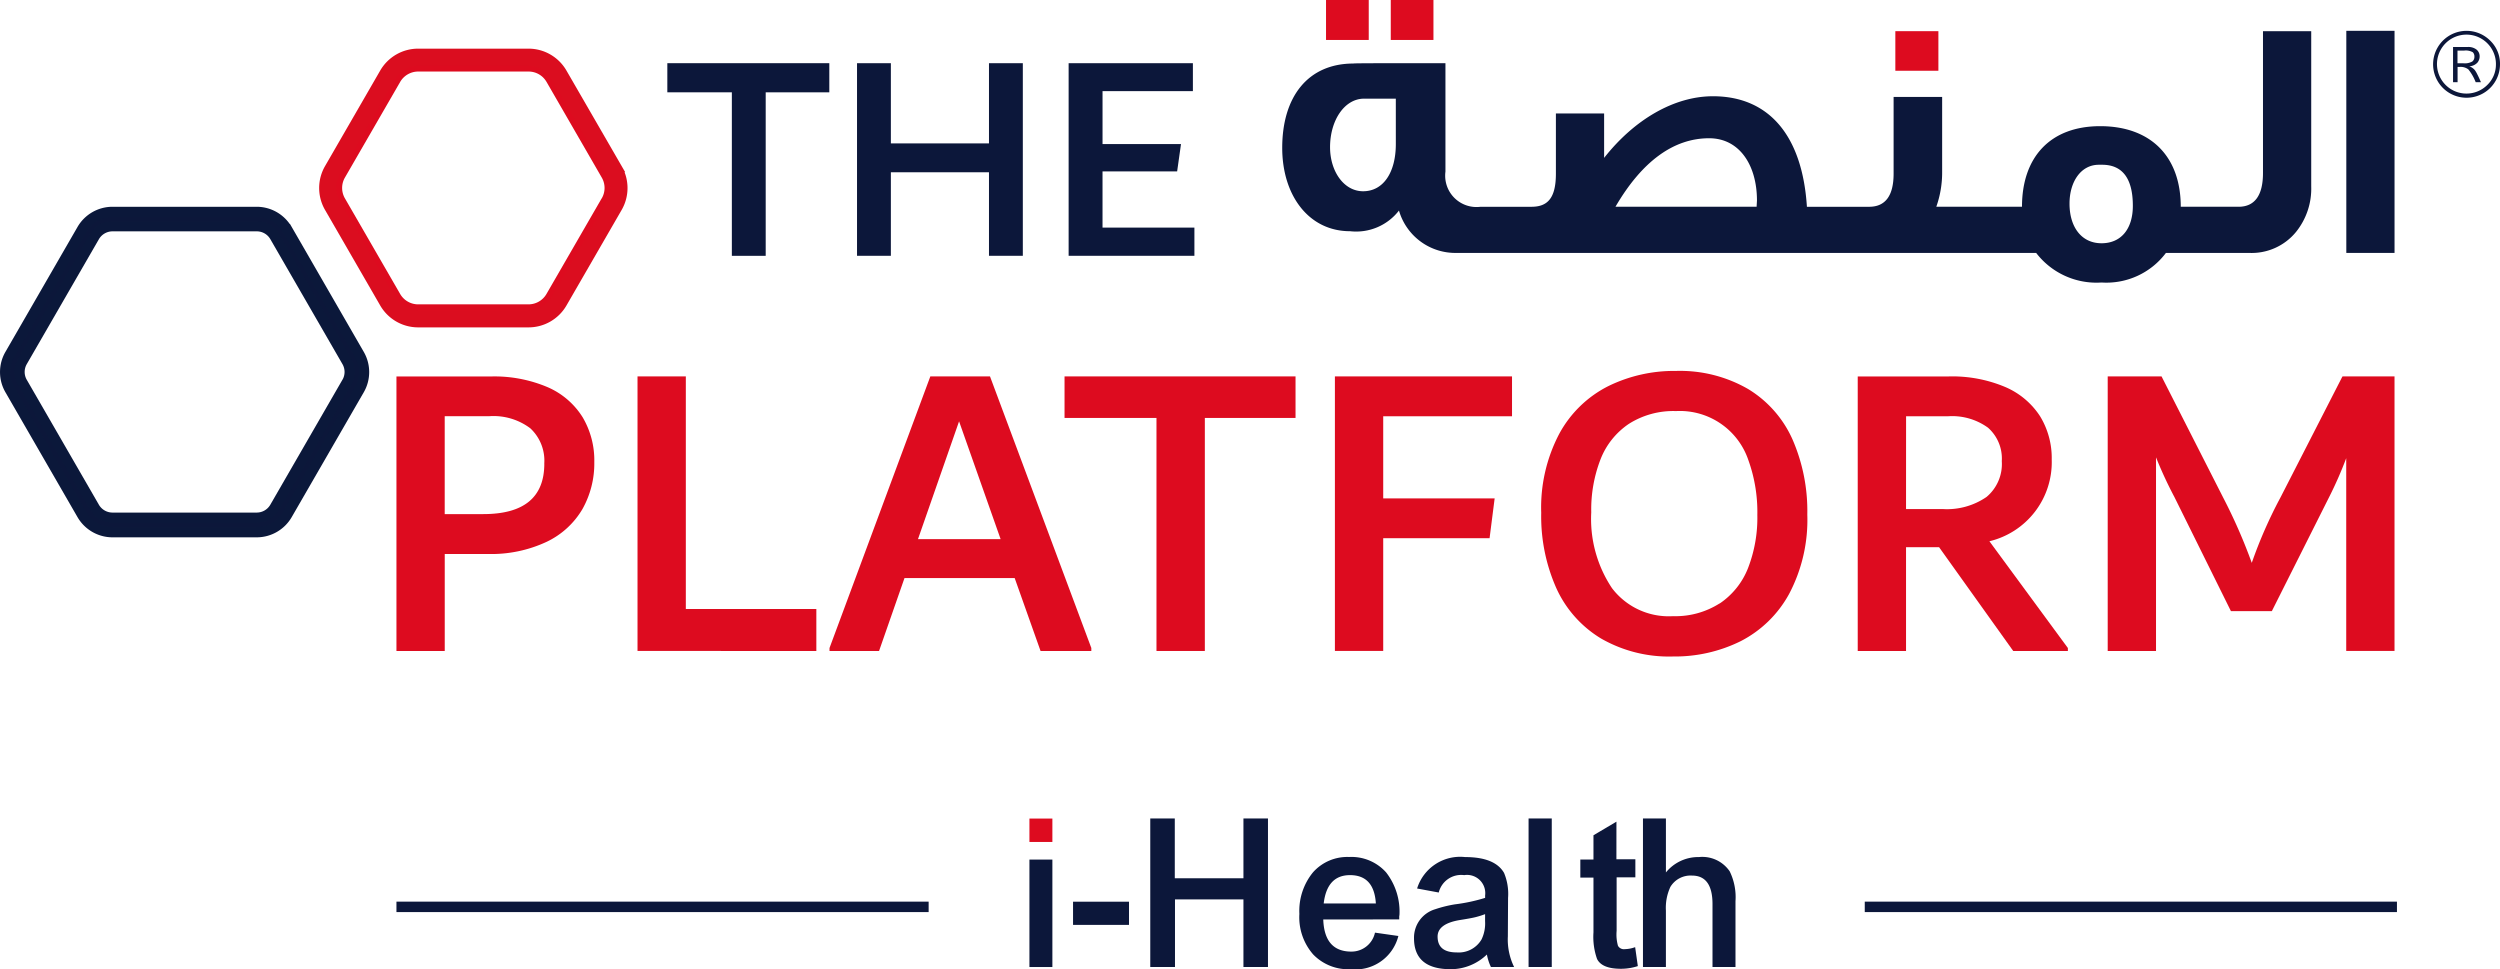 <svg xmlns="http://www.w3.org/2000/svg" width="162.493" height="62.999" viewBox="0 0 162.493 62.999">
  <g id="Group_3106" data-name="Group 3106" transform="translate(-1164.72 -2815.269)">
    <g id="Group_2653" data-name="Group 2653" transform="translate(1164.72 2815.269)">
      <rect id="Rectangle_2565" data-name="Rectangle 2565" width="1.492" height="1.521" transform="translate(66.91 53.204)" fill="#dd0b1f"/>
      <rect id="Rectangle_2566" data-name="Rectangle 2566" width="1.492" height="6.984" transform="translate(66.91 55.87)" fill="#0c173a"/>
      <rect id="Rectangle_2567" data-name="Rectangle 2567" width="3.637" height="1.507" transform="translate(69.745 58.608)" fill="#0c173a"/>
      <path id="Path_4530" data-name="Path 4530" d="M642.176,121.3h1.594v3.883h4.462V121.3h1.595v9.651h-1.595v-4.391h-4.449v4.391h-1.607Zm11.244,6.564q.072,2.087,1.825,2.087a1.56,1.56,0,0,0,1.537-1.232l1.52.217a2.875,2.875,0,0,1-3.086,2.159,3.168,3.168,0,0,1-2.448-.956,3.664,3.664,0,0,1-.9-2.637,3.961,3.961,0,0,1,.883-2.7,2.98,2.98,0,0,1,2.347-1,3.021,3.021,0,0,1,2.406,1,4.142,4.142,0,0,1,.868,2.782.4.4,0,0,0-.014.116v.159Zm3.419-1.043q-.115-1.841-1.68-1.84-1.493,0-1.71,1.84Zm2.681-.971a2.929,2.929,0,0,1,3.116-2.043q1.94,0,2.535,1.029a3.527,3.527,0,0,1,.261,1.623l-.014,2.507a4.078,4.078,0,0,0,.406,1.985h-1.507a3.3,3.3,0,0,1-.261-.811,3.386,3.386,0,0,1-2.347.956q-2.391,0-2.39-2.014a1.924,1.924,0,0,1,1.376-1.884,8.125,8.125,0,0,1,1.29-.319,11.146,11.146,0,0,0,1.956-.42V126.3a1.185,1.185,0,0,0-1.362-1.319,1.5,1.5,0,0,0-1.652,1.13Zm4.419,1.666a5.445,5.445,0,0,1-.638.2q-.289.072-1.029.188-1.421.246-1.42,1.072,0,1.03,1.246,1.029a1.719,1.719,0,0,0,1.608-.84,2.385,2.385,0,0,0,.232-1.188Zm2.826-6.216h1.507v9.651h-1.507Zm5.709,2.652h1.232v1.174h-1.218v3.478a2.72,2.72,0,0,0,.088.971.442.442,0,0,0,.449.217,2.078,2.078,0,0,0,.667-.13l.174,1.232a3.55,3.55,0,0,1-1.1.174q-1.232,0-1.55-.638a4.327,4.327,0,0,1-.233-1.724v-3.565h-.854v-1.174h.854V122.39l1.493-.884ZM674.2,121.3h1.492v3.507a2.706,2.706,0,0,1,2.145-1,2.151,2.151,0,0,1,2,.927,3.821,3.821,0,0,1,.377,1.942v4.275H678.72v-4.086q0-1.854-1.333-1.855a1.526,1.526,0,0,0-1.406.739,3.229,3.229,0,0,0-.29,1.536v3.666H674.2Z" transform="translate(-567.412 -68.1)" fill="#0c173a"/>
      <path id="Path_4531" data-name="Path 4531" d="M597.907,90.273a5.032,5.032,0,0,1,2.273,1.958,5.5,5.5,0,0,1,.756,2.905,6.057,6.057,0,0,1-.77,3.057,5.372,5.372,0,0,1-2.341,2.136,8.492,8.492,0,0,1-3.827.784h-2.783v6.307h-3.139V89.577h6.086A8.852,8.852,0,0,1,597.907,90.273Zm-.223,4.97a2.869,2.869,0,0,0-.909-2.3,3.978,3.978,0,0,0-2.67-.785h-2.892v6.363h2.506q3.968,0,3.968-3.277Z" transform="translate(-562.308 -65.106)" fill="#dd0b1f"/>
      <path id="Path_4532" data-name="Path 4532" d="M608.517,104.691H617v2.726H605.377V89.572h3.14Z" transform="translate(-563.94 -65.106)" fill="#dd0b1f"/>
      <path id="Path_4533" data-name="Path 4533" d="M629.587,89.571l6.586,17.653v.193h-3.3l-1.681-4.737h-7.163l-1.653,4.737h-3.22v-.193l6.553-17.653Zm-4.68,10.575h5.37l-2.7-7.655Z" transform="translate(-565.24 -65.106)" fill="#dd0b1f"/>
      <path id="Path_4534" data-name="Path 4534" d="M651.038,89.571v2.7h-5.895v15.147H642V92.271h-5.976v-2.7Z" transform="translate(-566.832 -65.106)" fill="#dd0b1f"/>
      <path id="Path_4535" data-name="Path 4535" d="M666.939,92.16h-8.372V97.5h7.243l-.33,2.588h-6.913v7.326h-3.14V89.572h11.512Z" transform="translate(-568.662 -65.106)" fill="#dd0b1f"/>
      <path id="Path_4536" data-name="Path 4536" d="M674.118,106.566a7.369,7.369,0,0,1-2.905-3.276,11.491,11.491,0,0,1-.979-4.889,10.3,10.3,0,0,1,1.185-5.161,7.427,7.427,0,0,1,3.167-3.071,9.7,9.7,0,0,1,4.405-.991,8.853,8.853,0,0,1,4.681,1.17,7.29,7.29,0,0,1,2.893,3.278,11.641,11.641,0,0,1,.964,4.888,10.306,10.306,0,0,1-1.185,5.162,7.469,7.469,0,0,1-3.152,3.07,9.64,9.64,0,0,1-4.392.992A8.854,8.854,0,0,1,674.118,106.566Zm7.712-2.27a4.944,4.944,0,0,0,1.845-2.3,9.051,9.051,0,0,0,.606-3.456,9.949,9.949,0,0,0-.579-3.553,4.7,4.7,0,0,0-4.708-3.2,5.391,5.391,0,0,0-3.057.827,4.93,4.93,0,0,0-1.845,2.3,9.025,9.025,0,0,0-.606,3.455,8.094,8.094,0,0,0,1.349,4.929,4.63,4.63,0,0,0,3.966,1.819,5.347,5.347,0,0,0,3.028-.829Z" transform="translate(-570.059 -65.068)" fill="#dd0b1f"/>
      <path id="Path_4537" data-name="Path 4537" d="M706.609,107.224v.193h-3.552l-4.82-6.747H696.09v6.747h-3.14V89.573h5.894a8.851,8.851,0,0,1,3.7.689,5.063,5.063,0,0,1,2.259,1.9,5.2,5.2,0,0,1,.756,2.808,5.284,5.284,0,0,1-4.05,5.315ZM696.09,98.191h2.367a4.528,4.528,0,0,0,2.864-.785,2.789,2.789,0,0,0,.993-2.327,2.675,2.675,0,0,0-.895-2.174,3.971,3.971,0,0,0-2.6-.744h-2.726Z" transform="translate(-572.203 -65.105)" fill="#dd0b1f"/>
      <path id="Path_4538" data-name="Path 4538" d="M729.533,89.571v17.844h-3.139V94.887a25.4,25.4,0,0,1-1.113,2.533l-3.722,7.408H718.9l-3.669-7.408a26.634,26.634,0,0,1-1.2-2.588v12.585h-3.14V89.573h3.5l3.992,7.849a35.409,35.409,0,0,1,1.872,4.268,29.725,29.725,0,0,1,1.875-4.268l4.019-7.849Z" transform="translate(-573.896 -65.106)" fill="#dd0b1f"/>
      <path id="Path_4539" data-name="Path 4539" d="M578.322,78.906a2.289,2.289,0,0,0-1.977-1.141h-9.381a2.292,2.292,0,0,0-1.978,1.141l-4.69,8.126a2.292,2.292,0,0,0,0,2.285l4.69,8.125a2.3,2.3,0,0,0,1.978,1.142h9.381a2.292,2.292,0,0,0,1.977-1.142l4.691-8.125a2.292,2.292,0,0,0,0-2.285Zm3.88,9.941-4.689,8.124a1.354,1.354,0,0,1-1.168.673h-9.38a1.354,1.354,0,0,1-1.167-.673l-4.691-8.124a1.359,1.359,0,0,1,0-1.349l4.691-8.124a1.354,1.354,0,0,1,1.167-.673h9.381a1.35,1.35,0,0,1,1.167.673L582.2,87.5A1.35,1.35,0,0,1,582.2,88.847Z" transform="translate(-559.658 -63.992)" fill="#0c173a"/>
      <path id="Path_4540" data-name="Path 4540" d="M578.3,78.883l.195-.112a2.513,2.513,0,0,0-2.172-1.253h-9.381a2.517,2.517,0,0,0-2.173,1.253L560.077,86.9a2.524,2.524,0,0,0,0,2.51l4.691,8.125a2.52,2.52,0,0,0,2.173,1.254h9.381a2.517,2.517,0,0,0,2.172-1.254l4.691-8.125a2.518,2.518,0,0,0,0-2.51l-4.692-8.127-.195.112L578.1,79l4.691,8.126a2.059,2.059,0,0,1,0,2.06l-4.69,8.125a2.068,2.068,0,0,1-1.783,1.03h-9.381a2.074,2.074,0,0,1-1.785-1.031h0l-4.689-8.125a2.065,2.065,0,0,1,0-2.06L565.157,79a2.07,2.07,0,0,1,1.785-1.029h9.38A2.066,2.066,0,0,1,578.1,79Zm3.88,9.941-.194-.112-4.69,8.124h0a1.129,1.129,0,0,1-.974.562h-9.379a1.13,1.13,0,0,1-.974-.562l-4.69-8.123a1.129,1.129,0,0,1,0-1.125h0l4.691-8.123h0a1.131,1.131,0,0,1,.974-.561h9.381a1.126,1.126,0,0,1,.974.561l4.689,8.123a1.128,1.128,0,0,1,0,1.125l.194.112.195.111a1.572,1.572,0,0,0,0-1.573l-4.689-8.124a1.572,1.572,0,0,0-1.361-.786H566.94a1.583,1.583,0,0,0-1.361.786l-4.692,8.127,0,0a1.576,1.576,0,0,0,0,1.572l4.69,8.125a1.578,1.578,0,0,0,1.361.785h9.381a1.577,1.577,0,0,0,1.363-.785l4.689-8.124Z" transform="translate(-559.634 -63.968)" fill="#004358"/>
      <path id="Path_4541" data-name="Path 4541" d="M578.311,78.895l.094-.053a2.4,2.4,0,0,0-2.071-1.2h-9.381a2.4,2.4,0,0,0-2.072,1.2l-4.69,8.125a2.4,2.4,0,0,0,0,2.394l4.69,8.125a2.4,2.4,0,0,0,2.072,1.2h9.382a2.4,2.4,0,0,0,2.071-1.2l4.69-8.125a2.4,2.4,0,0,0,0-2.395l-4.691-8.125-.094.053-.093.055,4.691,8.125a2.175,2.175,0,0,1,0,2.177l-4.69,8.125a2.183,2.183,0,0,1-1.885,1.087h-9.381a2.184,2.184,0,0,1-1.885-1.088l-4.69-8.125a2.182,2.182,0,0,1,0-2.177l4.69-8.125a2.182,2.182,0,0,1,1.885-1.088h9.381a2.179,2.179,0,0,1,1.884,1.088Zm3.88,9.941-.093-.054-4.69,8.124a1.246,1.246,0,0,1-1.074.619h-9.38a1.247,1.247,0,0,1-1.074-.62l-4.69-8.123a1.245,1.245,0,0,1,0-1.242l4.691-8.122a1.248,1.248,0,0,1,1.074-.62h9.381a1.24,1.24,0,0,1,1.073.62l4.69,8.123a1.245,1.245,0,0,1,0,1.241l.093.054.094.054a1.456,1.456,0,0,0,0-1.458l-4.69-8.124a1.457,1.457,0,0,0-1.261-.727h-9.382a1.463,1.463,0,0,0-1.261.727L561,87.432a1.468,1.468,0,0,0,0,1.458l4.69,8.123a1.466,1.466,0,0,0,1.262.728h9.38a1.462,1.462,0,0,0,1.262-.728l4.69-8.123Z" transform="translate(-559.646 -63.98)" fill="#0c173a"/>
      <path id="Path_4542" data-name="Path 4542" d="M578.287,78.871l.113.195.094-.053.195-.112-.113-.195a2.622,2.622,0,0,0-2.265-1.309H566.93a2.626,2.626,0,0,0-2.267,1.309l-4.689,8.125a2.623,2.623,0,0,0,0,2.618l4.69,8.125a2.63,2.63,0,0,0,2.266,1.308h9.383a2.628,2.628,0,0,0,2.266-1.307l4.69-8.125a2.623,2.623,0,0,0,0-2.618l-4.8-8.321-.288.167-.094.054-.195.111,4.8,8.321a1.958,1.958,0,0,1,0,1.953L578,97.242a1.957,1.957,0,0,1-1.69.975H566.93a1.958,1.958,0,0,1-1.69-.976l-4.69-8.124a1.957,1.957,0,0,1,0-1.953l4.69-8.125a1.957,1.957,0,0,1,1.691-.975h9.38a1.956,1.956,0,0,1,1.69.975l.112.195.288-.168-.113-.195-.112-.193-.093.053.112.195.195-.112a2.4,2.4,0,0,0-2.079-1.2H566.93a2.408,2.408,0,0,0-2.079,1.2l-4.69,8.126a2.407,2.407,0,0,0,0,2.4l4.69,8.125a2.411,2.411,0,0,0,2.079,1.2h9.381a2.407,2.407,0,0,0,2.079-1.2l4.69-8.125a2.4,2.4,0,0,0,0-2.4l-4.691-8.126-.195.112.112.195.093-.055.094-.053-.112-.195-.195.112,4.692,8.126a2.177,2.177,0,0,1,0,2.169l-4.69,8.125a2.178,2.178,0,0,1-1.877,1.083H566.93a2.178,2.178,0,0,1-1.877-1.084l-4.69-8.125a2.173,2.173,0,0,1,0-2.168l4.69-8.126a2.174,2.174,0,0,1,1.878-1.083h9.38a2.173,2.173,0,0,1,1.877,1.083l.194-.112-.112-.195-.094.054Zm3.88,9.941.112-.2-.093-.053-.195-.111-4.8,8.317h0a1.02,1.02,0,0,1-.88.508h-9.379a1.024,1.024,0,0,1-.881-.509h0l-4.689-8.123a1.014,1.014,0,0,1-.136-.507,1.026,1.026,0,0,1,.137-.51h0l4.69-8.122h0a1.025,1.025,0,0,1,.881-.508h9.381a1.016,1.016,0,0,1,.879.508l4.689,8.123a1.018,1.018,0,0,1,0,1.016l-.112.195.289.167h0l.094.054.195.113.112-.195a1.682,1.682,0,0,0,0-1.683l-4.69-8.124a1.681,1.681,0,0,0-1.455-.84h-9.383a1.688,1.688,0,0,0-1.454.839l0,0-4.689,8.12h0a1.685,1.685,0,0,0,0,1.681l4.69,8.124h0a1.688,1.688,0,0,0,1.454.84h9.381a1.683,1.683,0,0,0,1.456-.84l4.8-8.317-.288-.168h0l-.112.2-.112.194.094.054.112-.194-.195-.112-4.69,8.123h0a1.237,1.237,0,0,1-1.067.617h-9.38a1.241,1.241,0,0,1-1.068-.617h0l-4.689-8.123a1.241,1.241,0,0,1,0-1.234l4.689-8.123h0a1.244,1.244,0,0,1,1.069-.616h9.381a1.231,1.231,0,0,1,1.066.616l4.689,8.123a1.237,1.237,0,0,1,0,1.233l.195.112.113-.195-.094-.054-.094-.054-.112.195.195.111a1.469,1.469,0,0,0,0-1.464l-4.689-8.123a1.465,1.465,0,0,0-1.268-.733H566.93a1.473,1.473,0,0,0-1.268.732L560.971,87.4h0a1.468,1.468,0,0,0,0,1.464l4.69,8.124h0a1.471,1.471,0,0,0,1.267.732h9.381a1.468,1.468,0,0,0,1.268-.732l4.691-8.124-.195-.112-.112.195.094.054h0Z" transform="translate(-559.623 -63.957)" fill="#0b183a"/>
      <path id="Path_4543" data-name="Path 4543" d="M601.765,74.017l-3.59-6.215a2.291,2.291,0,0,0-1.981-1.142h-7.176A2.291,2.291,0,0,0,587.04,67.8l-3.59,6.215a2.3,2.3,0,0,0,0,2.288l3.59,6.215a2.291,2.291,0,0,0,1.978,1.142H596.2a2.291,2.291,0,0,0,1.981-1.142l3.59-6.215A2.3,2.3,0,0,0,601.765,74.017Zm-.813,1.818-3.589,6.215a1.349,1.349,0,0,1-1.168.676h-7.176a1.35,1.35,0,0,1-1.168-.676l-3.59-6.215a1.351,1.351,0,0,1,0-1.348l3.592-6.218a1.353,1.353,0,0,1,1.168-.675H596.2a1.346,1.346,0,0,1,1.167.675l3.59,6.218a1.343,1.343,0,0,1,0,1.346Z" transform="translate(-561.843 -62.944)" fill="#dd0b1f"/>
      <path id="Path_4544" data-name="Path 4544" d="M601.754,74.006l.093-.053-3.59-6.216a2.4,2.4,0,0,0-2.074-1.2h-7.176a2.4,2.4,0,0,0-2.071,1.2l-3.59,6.216a2.4,2.4,0,0,0,0,2.395l3.589,6.215a2.4,2.4,0,0,0,2.072,1.2h7.178a2.394,2.394,0,0,0,2.074-1.2l3.59-6.215a2.4,2.4,0,0,0,0-2.395l-.093.053-.094.054a2.181,2.181,0,0,1,0,2.179l-3.59,6.215a2.18,2.18,0,0,1-1.886,1.087h-7.178a2.176,2.176,0,0,1-1.884-1.088l-3.59-6.215a2.179,2.179,0,0,1,0-2.178l3.59-6.216a2.181,2.181,0,0,1,1.884-1.088h7.176a2.181,2.181,0,0,1,1.886,1.088l3.59,6.216Z" transform="translate(-561.831 -62.932)" fill="#dd0b1f"/>
      <path id="Path_4545" data-name="Path 4545" d="M601.707,73.959l.225.389.093-.054.389-.226-3.815-6.6h0a2.849,2.849,0,0,0-2.463-1.42h-7.177a2.849,2.849,0,0,0-2.46,1.42l-3.59,6.217a2.846,2.846,0,0,0,0,2.843l3.589,6.216a2.849,2.849,0,0,0,2.461,1.421h7.179a2.847,2.847,0,0,0,2.463-1.42l3.59-6.216h0a2.847,2.847,0,0,0,0-2.842l-.225-.39-.483.279-.094.053-.389.224.224.39a1.739,1.739,0,0,1,0,1.73h0l-3.59,6.215h0a1.733,1.733,0,0,1-1.5.863h-7.177a1.731,1.731,0,0,1-1.5-.863l-3.589-6.215a1.736,1.736,0,0,1,0-1.729h0l3.59-6.215h0a1.735,1.735,0,0,1,1.5-.865h7.175a1.733,1.733,0,0,1,1.5.865l3.815,6.6.483-.278-.224-.389-.225-.389-.094.053.224.389.389-.225-3.59-6.216a2.63,2.63,0,0,0-2.276-1.312h-7.177a2.629,2.629,0,0,0-2.272,1.312l-3.6,6.225.005-.008a2.629,2.629,0,0,0,0,2.626l3.59,6.215a2.627,2.627,0,0,0,2.272,1.314h7.179a2.629,2.629,0,0,0,2.276-1.313L602,76.417h0a2.629,2.629,0,0,0,0-2.626l-.389.224.224.389.094-.053.094-.055-.225-.389-.388.225a1.955,1.955,0,0,1,0,1.946h0l-3.59,6.215h0a1.951,1.951,0,0,1-1.686.973h-7.177a1.95,1.95,0,0,1-1.684-.973l-3.589-6.215a1.95,1.95,0,0,1,0-1.945l3.59-6.216a1.948,1.948,0,0,1,1.684-.971h7.175a1.949,1.949,0,0,1,1.685.972l3.59,6.215.388-.225-.224-.389-.093.054Z" transform="translate(-561.784 -62.886)" fill="#db0d1f"/>
      <rect id="Rectangle_2568" data-name="Rectangle 2568" width="2.776" height="2.597" transform="translate(86.188)" fill="#dd0b1f"/>
      <rect id="Rectangle_2569" data-name="Rectangle 2569" width="2.774" height="2.597" transform="translate(90.396)" fill="#dd0b1f"/>
      <rect id="Rectangle_2570" data-name="Rectangle 2570" width="2.798" height="2.573" transform="translate(123.192 2.026)" fill="#dd0b1f"/>
      <g id="Group_2652" data-name="Group 2652" transform="translate(83.339 2.003)">
        <path id="Path_4546" data-name="Path 4546" d="M715.394,74.014c0,1.454-.537,2.193-1.589,2.193h-3.756c0-3.29-1.972-5.238-5.238-5.238-3.246,0-5.081,2.015-5.081,5.238h-5.57a6.653,6.653,0,0,0,.38-2.262V69.069h-3.155v4.99c0,1.432-.537,2.149-1.589,2.149H685.75c-.291-4.59-2.44-7.184-6.11-7.184-2.507,0-5.1,1.5-7.071,4.007V70.143h-3.134v3.916c0,1.612-.559,2.149-1.588,2.149h-3.308a2.037,2.037,0,0,1-2.283-2.284V66.875c-3.984,0-5.976,0-5.976.022-2.954,0-4.633,2.148-4.633,5.483,0,3.089,1.724,5.416,4.408,5.416a3.517,3.517,0,0,0,3.18-1.343,3.816,3.816,0,0,0,3.76,2.754h37.656A4.936,4.936,0,0,0,704.9,81.13a4.84,4.84,0,0,0,4.186-1.924h5.371a3.731,3.731,0,0,0,3.086-1.365,4.481,4.481,0,0,0,.986-2.955V64.794h-3.135Zm-56.363-1.882c0,1.837-.807,3.067-2.127,3.067-1.253,0-2.148-1.3-2.148-2.865,0-1.745.939-3.154,2.214-3.154h2.06Zm23.45,4.075h-9.175c1.723-2.955,3.783-4.453,6.088-4.453,1.97,0,3.11,1.744,3.11,4.049ZM704.9,78.579c-1.319,0-2.081-1.074-2.081-2.573,0-1.455.762-2.529,1.9-2.529h.224c1.321,0,1.992.9,1.992,2.664C706.937,77.641,706.176,78.579,704.9,78.579Z" transform="translate(-651.645 -64.771)" fill="#0c173a"/>
        <rect id="Rectangle_2571" data-name="Rectangle 2571" width="3.134" height="14.436" transform="translate(69.165)" fill="#0c173a"/>
      </g>
      <path id="Path_4547" data-name="Path 4547" d="M618.045,67.092v1.894H613.91V79.613h-2.2V68.985h-4.193V67.092Z" transform="translate(-564.142 -62.985)" fill="#0c173a"/>
      <path id="Path_4548" data-name="Path 4548" d="M629.707,67.092h2.2V79.613h-2.2V74.183H623.33v5.429h-2.2V67.092h2.2v5.215h6.377Z" transform="translate(-565.426 -62.985)" fill="#0c173a"/>
      <path id="Path_4549" data-name="Path 4549" d="M638.52,77.777h5.972v1.836h-8.175V67.092h8.077v1.816h-5.873v3.44h5.1l-.251,1.779H638.52Z" transform="translate(-566.859 -62.985)" fill="#0c173a"/>
      <path id="Path_4550" data-name="Path 4550" d="M738.593,66.941a2.174,2.174,0,1,1-.637-1.535A2.089,2.089,0,0,1,738.593,66.941Zm-.264,0a1.916,1.916,0,1,0-.56,1.344A1.839,1.839,0,0,0,738.328,66.941Zm-2.788,1.168V65.82h.948a.864.864,0,0,1,.581.17.561.561,0,0,1,.2.441.635.635,0,0,1-.147.407.783.783,0,0,1-.528.238.79.79,0,0,1,.369.256,1.922,1.922,0,0,1,.159.276c.073.142.149.308.231.5h-.341a3.109,3.109,0,0,0-.475-.83.821.821,0,0,0-.573-.162h-.129v.993Zm.289-2.055v.824h.376a1,1,0,0,0,.59-.117.386.386,0,0,0,.134-.307.4.4,0,0,0-.1-.29.915.915,0,0,0-.574-.11Z" transform="translate(-576.1 -62.765)" fill="#0c173a"/>
      <path id="Path_4551" data-name="Path 4551" d="M588.076,127.945h34.591v-.679H588.076" transform="translate(-562.308 -68.662)" fill="#0c173a"/>
      <path id="Path_4552" data-name="Path 4552" d="M693.455,127.945h34.591v-.679H693.455" transform="translate(-572.251 -68.662)" fill="#0c173a"/>
    </g>
  </g>
</svg>

